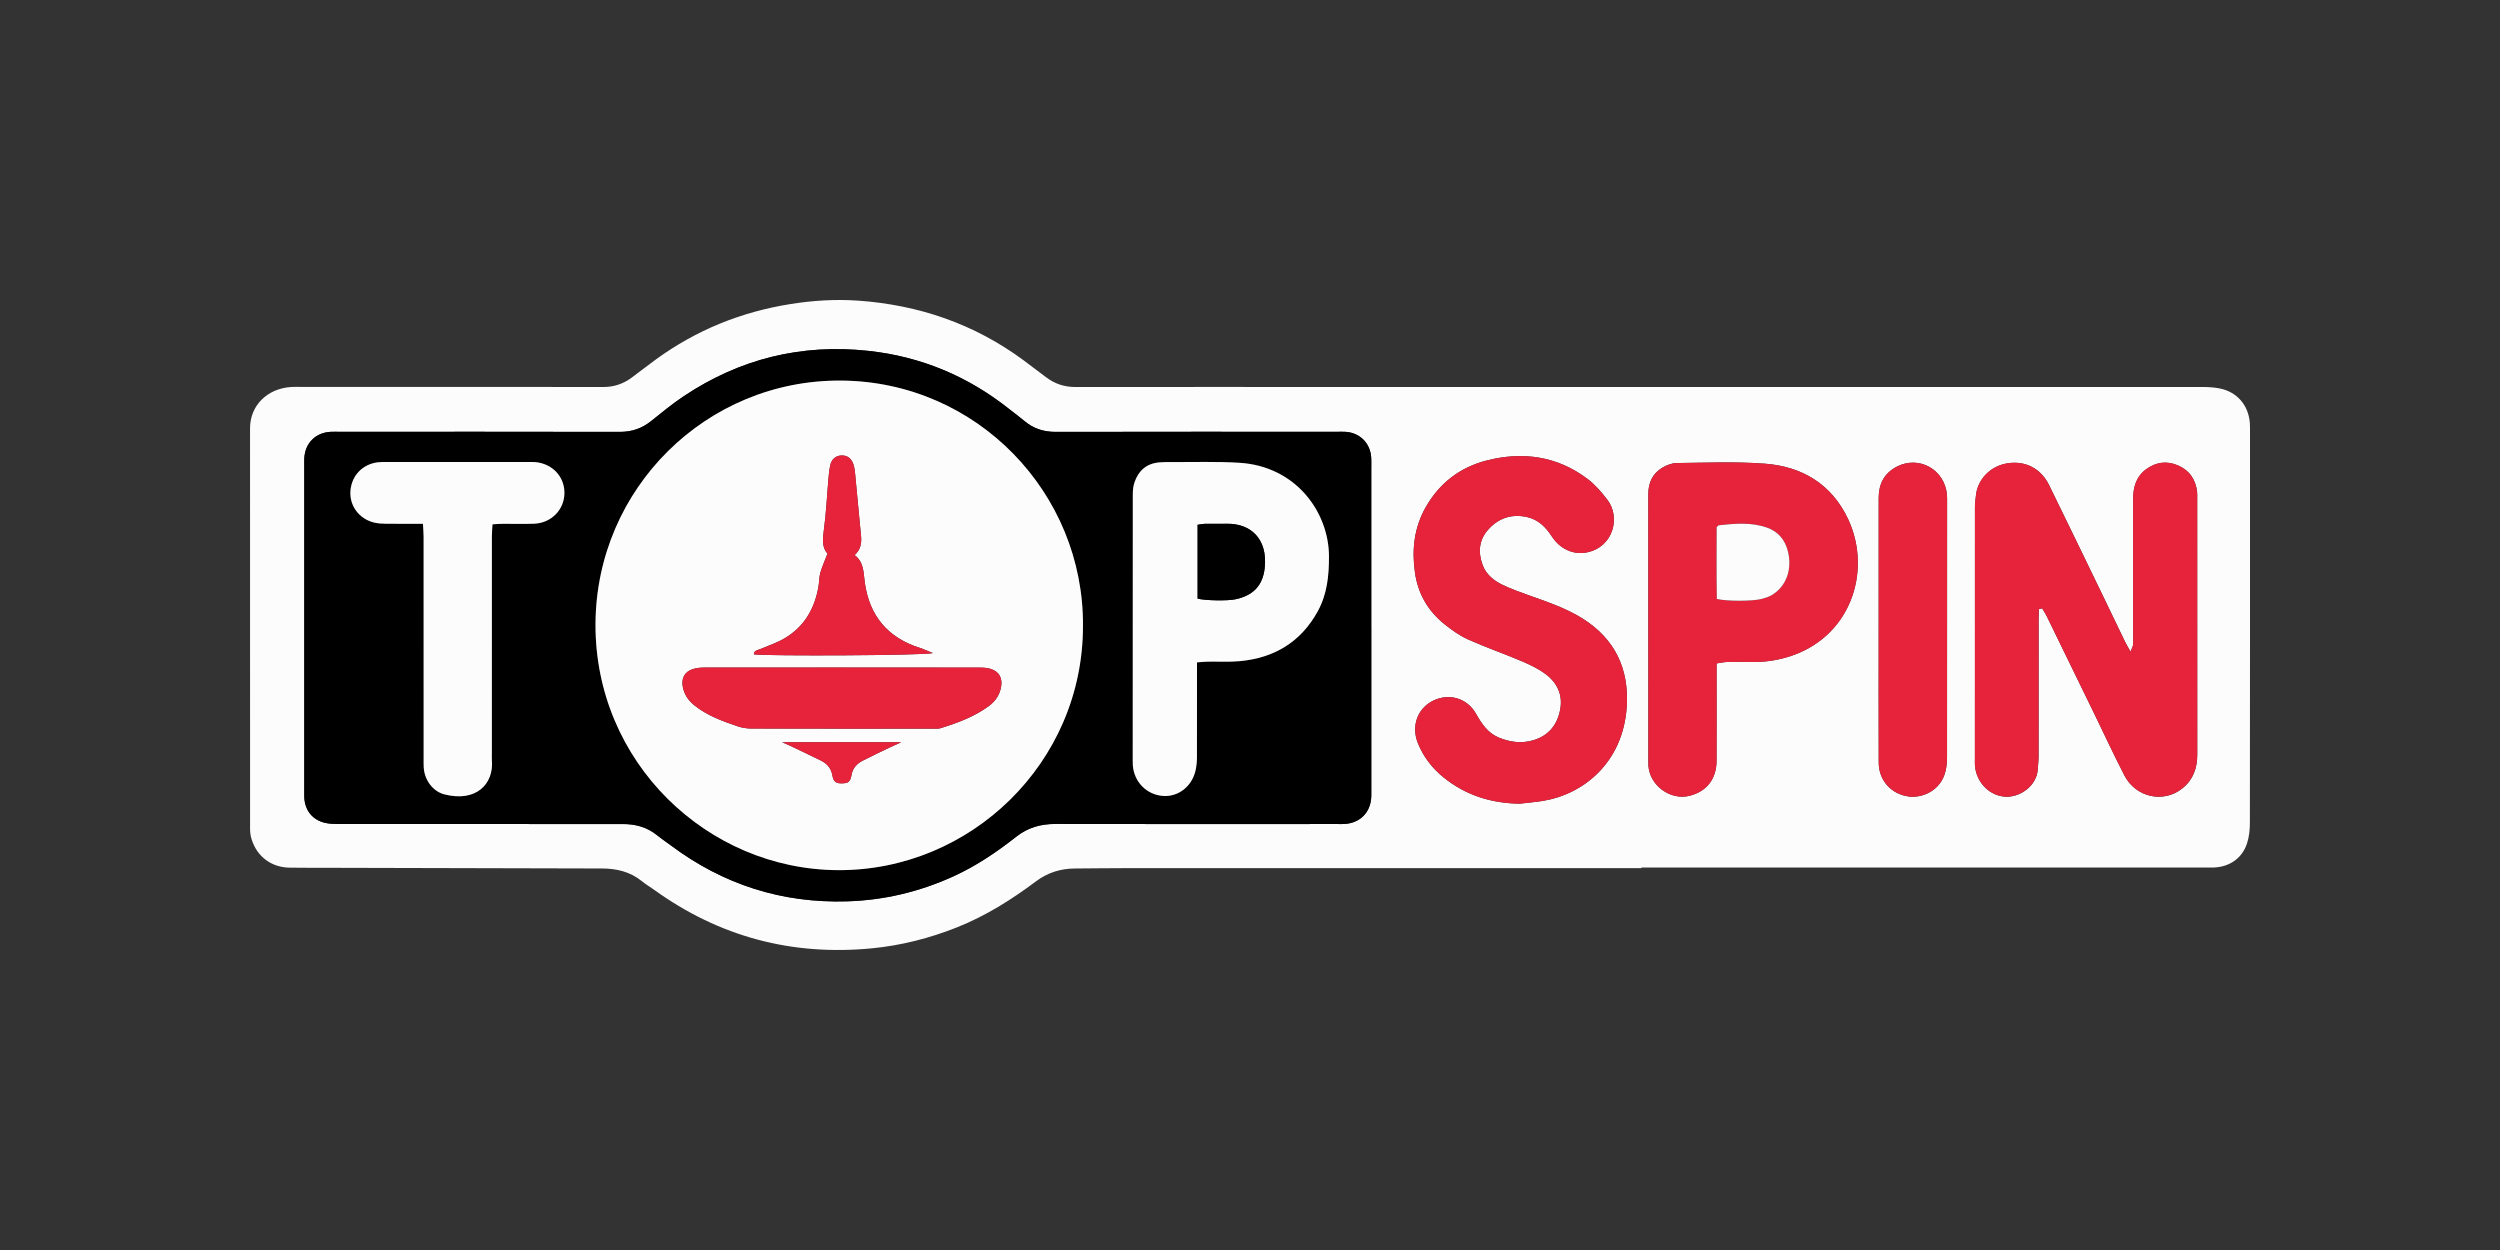 <?xml version="1.0" encoding="UTF-8"?> <svg xmlns="http://www.w3.org/2000/svg" width="200" height="100" viewBox="0 0 200 100" fill="none"><rect x="0" y="0" width="200" height="100" fill="#333333" stroke="none"/><g clip-path="url(#clip0_11745_481)"><path d="M131.312 69.453C117.46 69.453 103.609 69.453 89.757 69.453C88.507 69.453 87.259 69.473 86.009 69.48C84.856 69.484 83.821 69.801 82.881 70.506C80.915 71.978 78.848 73.278 76.554 74.19C74.365 75.06 72.106 75.636 69.764 75.865C63.365 76.488 57.542 74.947 52.314 71.172C51.997 70.944 51.656 70.745 51.355 70.498C50.415 69.733 49.325 69.481 48.148 69.478C41.094 69.462 34.038 69.445 26.983 69.426C25.706 69.423 24.431 69.432 23.156 69.412C21.705 69.388 20.561 68.529 20.127 67.139C20.042 66.871 20.006 66.577 20.006 66.295C20 55.62 19.998 44.944 20.003 34.267C20.003 32.449 21.366 31.087 23.284 30.96C23.544 30.942 23.805 30.953 24.066 30.953C32.138 30.953 40.208 30.949 48.279 30.96C49.126 30.96 49.862 30.709 50.531 30.213C51.179 29.732 51.817 29.234 52.47 28.757C55.709 26.398 59.312 24.945 63.264 24.32C65.048 24.038 66.84 23.926 68.632 24.05C73.487 24.389 77.94 25.908 81.884 28.822C82.492 29.271 83.092 29.732 83.696 30.187C84.384 30.703 85.142 30.961 86.017 30.961C93.698 30.95 101.377 30.961 109.059 30.961C131.424 30.961 153.789 30.955 176.155 30.958C176.62 30.958 177.094 30.983 177.549 31.07C178.953 31.337 179.878 32.405 179.988 33.842C180.009 34.129 180 34.418 180 34.705C180 45.066 180.005 55.43 179.991 65.791C179.991 66.356 179.936 66.95 179.759 67.48C179.364 68.674 178.349 69.36 177.083 69.402C176.849 69.41 176.614 69.404 176.38 69.404C161.357 69.404 146.333 69.404 131.312 69.404V69.453ZM109.704 50.209C109.704 45.945 109.704 41.679 109.704 37.414C109.704 37.153 109.713 36.89 109.699 36.629C109.634 35.467 108.809 34.628 107.655 34.547C107.423 34.532 107.187 34.543 106.952 34.543C99.454 34.543 91.956 34.535 84.459 34.552C83.498 34.554 82.674 34.291 81.946 33.674C81.568 33.354 81.165 33.065 80.778 32.756C77.454 30.107 73.692 28.526 69.47 28.069C64.114 27.49 59.189 28.701 54.706 31.693C53.798 32.299 52.948 32.998 52.095 33.683C51.351 34.281 50.537 34.554 49.576 34.552C42.105 34.535 34.633 34.543 27.161 34.543C26.927 34.543 26.692 34.535 26.458 34.546C25.256 34.604 24.414 35.441 24.347 36.639C24.336 36.822 24.342 37.006 24.342 37.189C24.342 45.876 24.342 54.564 24.342 63.25C24.342 63.46 24.336 63.669 24.35 63.879C24.42 64.861 25.022 65.591 25.988 65.823C26.311 65.9 26.655 65.919 26.991 65.919C32.744 65.923 38.498 65.922 44.251 65.923C46.1 65.923 47.948 65.936 49.797 65.923C50.82 65.917 51.75 66.158 52.559 66.813C52.923 67.107 53.315 67.368 53.692 67.649C57.873 70.769 62.554 72.264 67.77 72.107C70.725 72.017 73.529 71.347 76.218 70.133C78.059 69.302 79.72 68.181 81.299 66.937C82.228 66.207 83.246 65.915 84.415 65.917C91.939 65.933 99.463 65.923 106.987 65.922C107.195 65.922 107.404 65.933 107.612 65.915C108.851 65.816 109.663 64.96 109.704 63.712C109.71 63.502 109.705 63.293 109.705 63.084C109.705 58.792 109.705 54.501 109.705 50.209H109.704ZM163.119 48.731C163.203 48.709 163.288 48.687 163.372 48.665C163.496 48.876 163.633 49.079 163.741 49.298C164.989 51.851 166.235 54.408 167.478 56.964C168.3 58.652 169.091 60.357 169.949 62.027C170.86 63.8 173.086 64.286 174.6 63.066C175.447 62.383 175.785 61.456 175.783 60.373C175.777 53.545 175.78 46.718 175.78 39.89C175.78 39.708 175.791 39.522 175.769 39.341C175.653 38.351 175.149 37.623 174.239 37.233C173.364 36.857 172.513 36.956 171.728 37.516C170.906 38.104 170.653 38.95 170.653 39.911C170.653 43.599 170.653 47.288 170.653 50.976C170.653 51.185 170.67 51.396 170.645 51.603C170.63 51.732 170.552 51.855 170.441 52.13C170.246 51.776 170.113 51.562 170.003 51.337C169.424 50.14 168.852 48.939 168.271 47.743C166.825 44.763 165.389 41.778 163.927 38.806C163.28 37.491 162.063 36.858 160.657 37.058C159.149 37.272 158.2 38.445 158.08 39.616C158.049 39.926 157.997 40.237 157.997 40.548C157.992 47.272 157.994 53.994 157.994 60.717C157.994 60.9 157.982 61.084 157.999 61.267C158.117 62.625 159.2 63.697 160.478 63.74C161.646 63.778 162.971 62.844 163.03 61.489C163.044 61.177 163.088 60.865 163.088 60.554C163.092 56.892 163.089 53.229 163.092 49.567C163.092 49.29 163.113 49.013 163.124 48.736L163.119 48.731ZM121.56 64.296C122.177 64.223 122.798 64.171 123.412 64.074C126.626 63.562 129.846 61.048 130.138 56.536C130.335 53.507 129.194 51.091 126.565 49.457C125.204 48.612 123.699 48.122 122.208 47.588C121.526 47.343 120.84 47.096 120.187 46.779C119.498 46.445 118.898 45.964 118.616 45.214C118.23 44.188 118.307 43.195 119.063 42.357C119.896 41.433 120.955 41.09 122.173 41.367C123.06 41.568 123.658 42.162 124.146 42.913C124.821 43.95 125.899 44.399 126.935 44.194C129.066 43.776 129.663 41.395 128.599 39.994C128.132 39.377 127.605 38.768 126.993 38.307C124.563 36.48 121.819 36.101 118.935 36.838C116.809 37.381 115.155 38.64 114.052 40.585C113.124 42.223 112.935 43.983 113.196 45.813C113.435 47.489 114.232 48.871 115.543 49.923C116.127 50.392 116.757 50.845 117.435 51.151C118.854 51.788 120.33 52.297 121.762 52.906C122.426 53.188 123.094 53.512 123.666 53.942C124.579 54.628 125.035 55.596 124.815 56.76C124.585 57.975 123.904 58.846 122.679 59.214C121.74 59.497 120.832 59.379 119.94 59.02C119.037 58.657 118.538 57.91 118.08 57.098C117.376 55.848 115.921 55.426 114.646 56.056C113.382 56.681 112.882 58.103 113.434 59.461C113.871 60.538 114.569 61.451 115.479 62.188C117.252 63.623 119.293 64.259 121.558 64.294L121.56 64.296ZM137.329 53.073C137.661 53.026 137.91 52.964 138.158 52.958C138.835 52.944 139.511 52.941 140.188 52.955C141.105 52.974 142 52.849 142.882 52.599C148.041 51.133 149.807 45.707 147.849 41.532C146.53 38.721 144.157 37.312 141.166 37.09C138.835 36.917 136.483 37.019 134.141 37.042C133.751 37.047 133.322 37.212 132.979 37.419C132.207 37.883 131.863 38.611 131.863 39.522C131.869 46.664 131.866 53.806 131.866 60.949C131.866 61.053 131.863 61.158 131.871 61.262C131.986 62.85 133.626 64.045 135.161 63.663C136.521 63.324 137.315 62.323 137.322 60.88C137.335 58.603 137.326 56.327 137.326 54.05C137.326 53.766 137.326 53.481 137.326 53.07L137.329 53.073ZM150.293 50.335C150.293 53.892 150.283 57.448 150.297 61.002C150.304 62.437 151.294 63.538 152.714 63.721C153.775 63.856 155.268 63.268 155.644 61.685C155.733 61.311 155.763 60.913 155.763 60.525C155.769 53.753 155.768 46.982 155.768 40.21C155.768 40.001 155.775 39.791 155.757 39.583C155.583 37.567 153.525 36.411 151.744 37.332C150.739 37.852 150.296 38.718 150.294 39.824C150.288 43.328 150.293 46.831 150.293 50.335Z" fill="#FCFCFC"></path><path d="M109.704 50.209C109.704 54.501 109.704 58.792 109.704 63.083C109.704 63.293 109.709 63.502 109.702 63.712C109.662 64.96 108.849 65.816 107.61 65.915C107.403 65.931 107.195 65.92 106.985 65.922C99.462 65.923 91.937 65.933 84.414 65.917C83.246 65.914 82.226 66.207 81.298 66.937C79.718 68.181 78.058 69.302 76.217 70.133C73.528 71.347 70.723 72.017 67.769 72.107C62.553 72.264 57.872 70.767 53.691 67.649C53.314 67.368 52.922 67.107 52.558 66.813C51.748 66.158 50.819 65.915 49.795 65.923C47.947 65.936 46.098 65.923 44.25 65.923C38.497 65.923 32.742 65.923 26.989 65.919C26.655 65.919 26.31 65.9 25.986 65.823C25.02 65.591 24.419 64.861 24.349 63.878C24.333 63.671 24.341 63.46 24.341 63.25C24.341 54.564 24.341 45.876 24.341 37.189C24.341 37.006 24.335 36.822 24.346 36.639C24.413 35.441 25.256 34.606 26.456 34.546C26.691 34.535 26.925 34.543 27.16 34.543C34.631 34.543 42.103 34.535 49.575 34.552C50.536 34.554 51.35 34.281 52.094 33.683C52.947 32.997 53.797 32.299 54.705 31.693C59.187 28.701 64.112 27.49 69.469 28.069C73.692 28.526 77.453 30.105 80.776 32.756C81.164 33.064 81.567 33.354 81.945 33.674C82.673 34.292 83.496 34.555 84.457 34.552C91.956 34.535 99.454 34.543 106.951 34.543C107.185 34.543 107.42 34.532 107.654 34.547C108.807 34.628 109.632 35.468 109.698 36.629C109.712 36.89 109.702 37.151 109.702 37.414C109.702 41.679 109.702 45.945 109.702 50.209H109.704ZM86.637 50.085C86.709 39.437 78.151 30.536 67.317 30.447C56.501 30.357 47.703 39.087 47.639 49.89C47.573 60.938 56.547 69.56 67.045 69.612C77.618 69.664 86.639 61.042 86.635 50.085H86.637ZM95.76 52.988C96.107 52.963 96.357 52.933 96.609 52.928C97.467 52.914 98.331 52.969 99.182 52.889C101.926 52.632 104.056 51.371 105.415 48.904C106.171 47.532 106.317 46.052 106.315 44.511C106.309 40.986 103.687 37.305 99.17 37.022C97.329 36.906 95.478 36.973 93.631 36.962C93.32 36.961 93.006 36.962 92.696 36.994C91.71 37.091 91.078 37.656 90.762 38.573C90.654 38.884 90.621 39.237 90.621 39.571C90.614 46.656 90.615 53.743 90.615 60.829C90.615 60.96 90.614 61.09 90.623 61.221C90.725 62.554 91.726 63.573 93.032 63.671C94.248 63.762 95.339 62.931 95.637 61.649C95.72 61.297 95.751 60.927 95.753 60.563C95.764 58.34 95.757 56.117 95.757 53.895C95.757 53.614 95.757 53.336 95.757 52.985L95.76 52.988ZM33.833 41.902C33.855 42.332 33.885 42.639 33.885 42.944C33.888 48.83 33.886 54.716 33.886 60.602C33.886 60.864 33.88 61.127 33.894 61.386C33.947 62.378 34.606 63.305 35.544 63.548C38.089 64.203 39.517 62.707 39.345 60.81C39.331 60.654 39.344 60.497 39.344 60.34C39.344 54.532 39.344 48.725 39.345 42.916C39.345 42.612 39.377 42.308 39.397 41.945C39.72 41.927 39.972 41.905 40.225 41.904C41.058 41.899 41.892 41.927 42.724 41.896C44.106 41.844 45.148 40.766 45.15 39.427C45.15 38.113 44.167 37.08 42.802 36.968C42.62 36.954 42.438 36.961 42.255 36.961C38.48 36.961 34.706 36.961 30.931 36.961C30.697 36.961 30.461 36.958 30.23 36.984C29.006 37.127 28.128 38.041 28.033 39.259C27.939 40.443 28.709 41.499 29.91 41.8C30.208 41.874 30.525 41.893 30.833 41.897C31.791 41.91 32.75 41.902 33.828 41.902H33.833Z" fill="black"></path><path d="M163.119 48.731C163.108 49.008 163.087 49.285 163.087 49.562C163.086 53.224 163.087 56.887 163.083 60.549C163.083 60.861 163.037 61.172 163.025 61.484C162.966 62.839 161.641 63.773 160.473 63.735C159.194 63.693 158.113 62.621 157.994 61.262C157.978 61.081 157.989 60.895 157.989 60.713C157.989 53.989 157.989 47.267 157.992 40.544C157.992 40.233 158.044 39.922 158.075 39.612C158.194 38.44 159.144 37.266 160.652 37.053C162.059 36.854 163.275 37.486 163.922 38.801C165.384 41.773 166.822 44.758 168.266 47.738C168.845 48.934 169.417 50.135 169.998 51.332C170.108 51.559 170.241 51.773 170.436 52.125C170.547 51.848 170.625 51.727 170.641 51.598C170.666 51.392 170.648 51.181 170.648 50.971C170.648 47.283 170.648 43.594 170.648 39.906C170.648 38.946 170.901 38.099 171.723 37.512C172.508 36.951 173.359 36.854 174.234 37.228C175.145 37.619 175.648 38.348 175.764 39.336C175.786 39.517 175.775 39.701 175.775 39.886C175.775 46.713 175.772 53.541 175.778 60.368C175.778 61.451 175.442 62.38 174.595 63.061C173.081 64.281 170.855 63.797 169.944 62.022C169.086 60.352 168.295 58.649 167.473 56.96C166.23 54.403 164.984 51.848 163.736 49.293C163.63 49.074 163.491 48.871 163.367 48.66C163.283 48.682 163.198 48.704 163.114 48.727L163.119 48.731Z" fill="#E6233B"></path><path d="M121.56 64.296C119.294 64.261 117.254 63.625 115.48 62.189C114.571 61.454 113.871 60.539 113.435 59.463C112.884 58.103 113.384 56.683 114.648 56.058C115.923 55.428 117.377 55.85 118.082 57.1C118.54 57.914 119.038 58.658 119.941 59.022C120.833 59.381 121.741 59.499 122.68 59.215C123.905 58.846 124.587 57.977 124.816 56.761C125.037 55.598 124.58 54.63 123.668 53.943C123.096 53.512 122.426 53.189 121.763 52.908C120.33 52.298 118.855 51.788 117.437 51.152C116.759 50.849 116.129 50.395 115.544 49.924C114.234 48.871 113.438 47.491 113.198 45.814C112.937 43.985 113.126 42.225 114.054 40.586C115.155 38.642 116.81 37.383 118.937 36.839C121.819 36.103 124.565 36.482 126.994 38.308C127.607 38.769 128.132 39.379 128.601 39.996C129.663 41.397 129.068 43.777 126.937 44.196C125.901 44.401 124.822 43.952 124.147 42.914C123.658 42.163 123.06 41.57 122.174 41.368C120.957 41.093 119.898 41.436 119.065 42.359C118.308 43.196 118.233 44.19 118.618 45.216C118.899 45.965 119.499 46.447 120.188 46.781C120.84 47.096 121.527 47.344 122.21 47.59C123.701 48.123 125.205 48.613 126.566 49.459C129.196 51.093 130.337 53.509 130.14 56.538C129.847 61.048 126.627 63.564 123.413 64.075C122.801 64.173 122.179 64.225 121.562 64.297L121.56 64.296Z" fill="#E6233B"></path><path d="M137.329 53.073C137.329 53.484 137.329 53.769 137.329 54.054C137.329 56.33 137.338 58.606 137.326 60.883C137.318 62.325 136.524 63.327 135.165 63.666C133.629 64.048 131.99 62.854 131.874 61.265C131.866 61.161 131.869 61.056 131.869 60.952C131.869 53.81 131.872 46.667 131.866 39.525C131.866 38.614 132.21 37.885 132.982 37.422C133.324 37.216 133.752 37.049 134.144 37.046C136.486 37.022 138.838 36.92 141.169 37.093C144.16 37.315 146.533 38.724 147.852 41.535C149.81 45.712 148.044 51.137 142.885 52.602C142.004 52.852 141.108 52.977 140.191 52.958C139.515 52.944 138.838 52.945 138.161 52.961C137.913 52.966 137.665 53.027 137.332 53.076L137.329 53.073ZM137.346 47.916C138.157 48.112 140.236 48.103 140.932 47.913C141.204 47.839 141.483 47.755 141.724 47.615C142.908 46.921 143.397 45.534 143.025 44.083C142.786 43.146 142.219 42.505 141.332 42.198C140.08 41.765 138.785 41.882 137.496 42.02C137.474 42.022 137.457 42.053 137.33 42.163C137.329 44.01 137.313 45.951 137.343 47.914L137.346 47.916Z" fill="#E6233B"></path><path d="M150.293 50.335C150.293 46.831 150.289 43.328 150.294 39.824C150.296 38.718 150.739 37.852 151.744 37.332C153.525 36.411 155.583 37.567 155.757 39.583C155.774 39.791 155.768 40.002 155.768 40.21C155.768 46.982 155.769 53.753 155.763 60.525C155.763 60.913 155.733 61.309 155.644 61.685C155.268 63.266 153.775 63.856 152.714 63.721C151.296 63.538 150.304 62.436 150.297 61.002C150.283 57.446 150.293 53.89 150.293 50.335Z" fill="#E6233B"></path><path d="M86.637 50.085C86.64 61.043 77.62 69.664 67.047 69.612C56.548 69.561 47.575 60.938 47.641 49.89C47.705 39.086 56.503 30.357 67.318 30.447C78.153 30.536 86.71 39.435 86.638 50.085H86.637ZM67.433 53.4C63.736 53.4 60.039 53.397 56.342 53.405C56.036 53.405 55.715 53.435 55.426 53.528C54.748 53.743 54.481 54.293 54.634 55.001C54.761 55.592 55.076 56.047 55.539 56.42C56.553 57.237 57.75 57.674 58.954 58.088C59.315 58.213 59.712 58.284 60.093 58.284C64.936 58.296 69.778 58.293 74.62 58.291C74.828 58.291 75.048 58.317 75.24 58.257C76.609 57.832 77.951 57.337 79.12 56.476C79.64 56.092 79.982 55.582 80.092 54.926C80.204 54.254 79.936 53.736 79.282 53.522C78.995 53.427 78.673 53.408 78.367 53.407C74.722 53.399 71.078 53.402 67.433 53.402V53.4ZM68.368 44.408C68.853 43.969 68.94 43.453 68.884 42.88C68.717 41.195 68.567 39.508 68.403 37.823C68.381 37.592 68.343 37.356 68.27 37.137C68.103 36.639 67.75 36.405 67.273 36.438C66.853 36.468 66.526 36.737 66.42 37.22C66.336 37.6 66.301 37.992 66.267 38.381C66.148 39.731 66.09 41.091 65.904 42.433C65.803 43.165 65.764 43.821 66.201 44.289C65.981 44.862 65.767 45.326 65.628 45.813C65.528 46.157 65.543 46.535 65.483 46.892C65.181 48.682 64.345 50.139 62.761 51.067C62.14 51.431 61.444 51.667 60.775 51.941C60.564 52.028 60.32 52.039 60.309 52.35C61.493 52.494 73.923 52.44 74.631 52.246C74.206 52.075 73.917 51.936 73.614 51.84C71.023 51.02 69.542 49.27 69.178 46.557C69.075 45.794 69.115 44.97 68.368 44.407V44.408ZM72.103 59.375H62.572C62.895 59.519 63.057 59.587 63.215 59.663C64.036 60.055 64.858 60.442 65.672 60.845C66.161 61.087 66.487 61.449 66.59 62.027C66.684 62.558 66.895 62.685 67.393 62.669C67.851 62.655 68.028 62.542 68.115 62.024C68.214 61.443 68.551 61.089 69.036 60.843C69.731 60.491 70.434 60.154 71.137 59.815C71.411 59.683 71.69 59.563 72.104 59.375H72.103Z" fill="#FCFCFC"></path><path d="M95.76 52.988C95.76 53.339 95.76 53.618 95.76 53.898C95.76 56.121 95.765 58.343 95.756 60.566C95.754 60.928 95.721 61.3 95.64 61.653C95.342 62.932 94.251 63.765 93.035 63.674C91.729 63.575 90.726 62.558 90.626 61.224C90.617 61.094 90.618 60.963 90.618 60.832C90.618 53.747 90.617 46.66 90.624 39.574C90.624 39.24 90.657 38.889 90.765 38.576C91.079 37.66 91.712 37.094 92.7 36.997C93.009 36.967 93.323 36.962 93.634 36.965C95.481 36.976 97.332 36.909 99.173 37.025C103.69 37.31 106.312 40.991 106.318 44.514C106.321 46.055 106.174 47.535 105.418 48.907C104.059 51.376 101.931 52.637 99.185 52.892C98.334 52.971 97.47 52.917 96.612 52.931C96.362 52.936 96.112 52.966 95.764 52.991L95.76 52.988ZM95.809 47.891C96.424 48.051 98.193 48.075 98.806 47.949C100.232 47.658 101.021 46.861 101.174 45.44C101.429 43.084 100.028 41.872 98.156 41.902C97.559 41.912 96.962 41.898 96.365 41.907C96.193 41.91 96.021 41.953 95.807 41.984V47.892L95.809 47.891Z" fill="#FCFCFC"></path><path d="M33.833 41.902C32.755 41.902 31.795 41.91 30.837 41.897C30.528 41.894 30.211 41.875 29.914 41.8C28.712 41.501 27.944 40.443 28.038 39.259C28.134 38.041 29.011 37.129 30.234 36.984C30.466 36.958 30.701 36.961 30.936 36.961C34.711 36.961 38.484 36.961 42.259 36.961C42.442 36.961 42.625 36.953 42.806 36.968C44.172 37.08 45.156 38.113 45.154 39.428C45.154 40.766 44.111 41.844 42.728 41.896C41.897 41.927 41.062 41.899 40.23 41.904C39.976 41.904 39.725 41.929 39.401 41.945C39.381 42.308 39.35 42.612 39.35 42.916C39.347 48.723 39.348 54.531 39.348 60.34C39.348 60.497 39.336 60.654 39.35 60.81C39.522 62.709 38.094 64.204 35.548 63.548C34.611 63.307 33.952 62.378 33.898 61.386C33.884 61.125 33.891 60.864 33.891 60.602C33.891 54.716 33.891 48.83 33.889 42.944C33.889 42.639 33.859 42.332 33.837 41.902H33.833Z" fill="#FCFCFC"></path><path d="M137.346 47.916C137.316 45.951 137.33 44.012 137.333 42.165C137.46 42.055 137.477 42.025 137.499 42.022C138.786 41.882 140.082 41.767 141.335 42.2C142.222 42.507 142.789 43.147 143.028 44.084C143.399 45.534 142.911 46.922 141.727 47.617C141.486 47.758 141.207 47.84 140.935 47.914C140.239 48.103 138.16 48.112 137.349 47.917L137.346 47.916Z" fill="#FCFCFC"></path><path d="M67.433 53.4C71.078 53.4 74.722 53.397 78.367 53.405C78.673 53.405 78.995 53.425 79.282 53.52C79.936 53.734 80.204 54.252 80.092 54.924C79.982 55.581 79.64 56.091 79.12 56.475C77.951 57.337 76.609 57.83 75.24 58.255C75.048 58.315 74.828 58.29 74.62 58.29C69.778 58.291 64.936 58.296 60.093 58.282C59.712 58.282 59.315 58.21 58.955 58.087C57.75 57.673 56.551 57.235 55.539 56.418C55.076 56.045 54.761 55.59 54.634 55C54.481 54.291 54.748 53.742 55.426 53.526C55.715 53.433 56.036 53.405 56.342 53.404C60.039 53.396 63.736 53.399 67.433 53.399V53.4Z" fill="#E6233B"></path><path d="M68.368 44.408C69.115 44.97 69.076 45.795 69.178 46.559C69.542 49.271 71.023 51.022 73.614 51.842C73.917 51.938 74.206 52.076 74.631 52.248C73.923 52.44 61.493 52.494 60.309 52.352C60.32 52.042 60.564 52.029 60.775 51.943C61.445 51.669 62.14 51.433 62.761 51.069C64.345 50.14 65.181 48.684 65.483 46.894C65.543 46.535 65.528 46.159 65.628 45.814C65.768 45.328 65.981 44.863 66.201 44.29C65.764 43.823 65.803 43.166 65.904 42.434C66.09 41.093 66.148 39.733 66.267 38.382C66.301 37.993 66.336 37.601 66.42 37.222C66.526 36.74 66.853 36.469 67.273 36.44C67.75 36.407 68.101 36.641 68.27 37.139C68.343 37.357 68.381 37.593 68.403 37.825C68.567 39.509 68.715 41.197 68.884 42.881C68.942 43.454 68.853 43.971 68.368 44.41V44.408Z" fill="#E6233B"></path><path d="M72.103 59.375C71.689 59.563 71.409 59.683 71.135 59.815C70.434 60.154 69.729 60.491 69.034 60.843C68.549 61.089 68.212 61.443 68.114 62.024C68.026 62.54 67.85 62.655 67.392 62.669C66.893 62.685 66.682 62.556 66.588 62.027C66.485 61.449 66.16 61.087 65.67 60.845C64.856 60.442 64.032 60.055 63.214 59.663C63.056 59.587 62.895 59.519 62.57 59.375H72.101H72.103Z" fill="#E6233B"></path><path d="M95.809 47.891V41.982C96.021 41.953 96.193 41.908 96.366 41.905C96.963 41.896 97.56 41.91 98.157 41.901C100.029 41.872 101.43 43.083 101.176 45.438C101.021 46.859 100.234 47.656 98.807 47.947C98.195 48.073 96.426 48.05 95.81 47.889L95.809 47.891Z" fill="black"></path></g><defs><clipPath id="clip0_11745_481"><rect width="160" height="52" fill="white" transform="translate(20 24)"></rect></clipPath></defs></svg> 